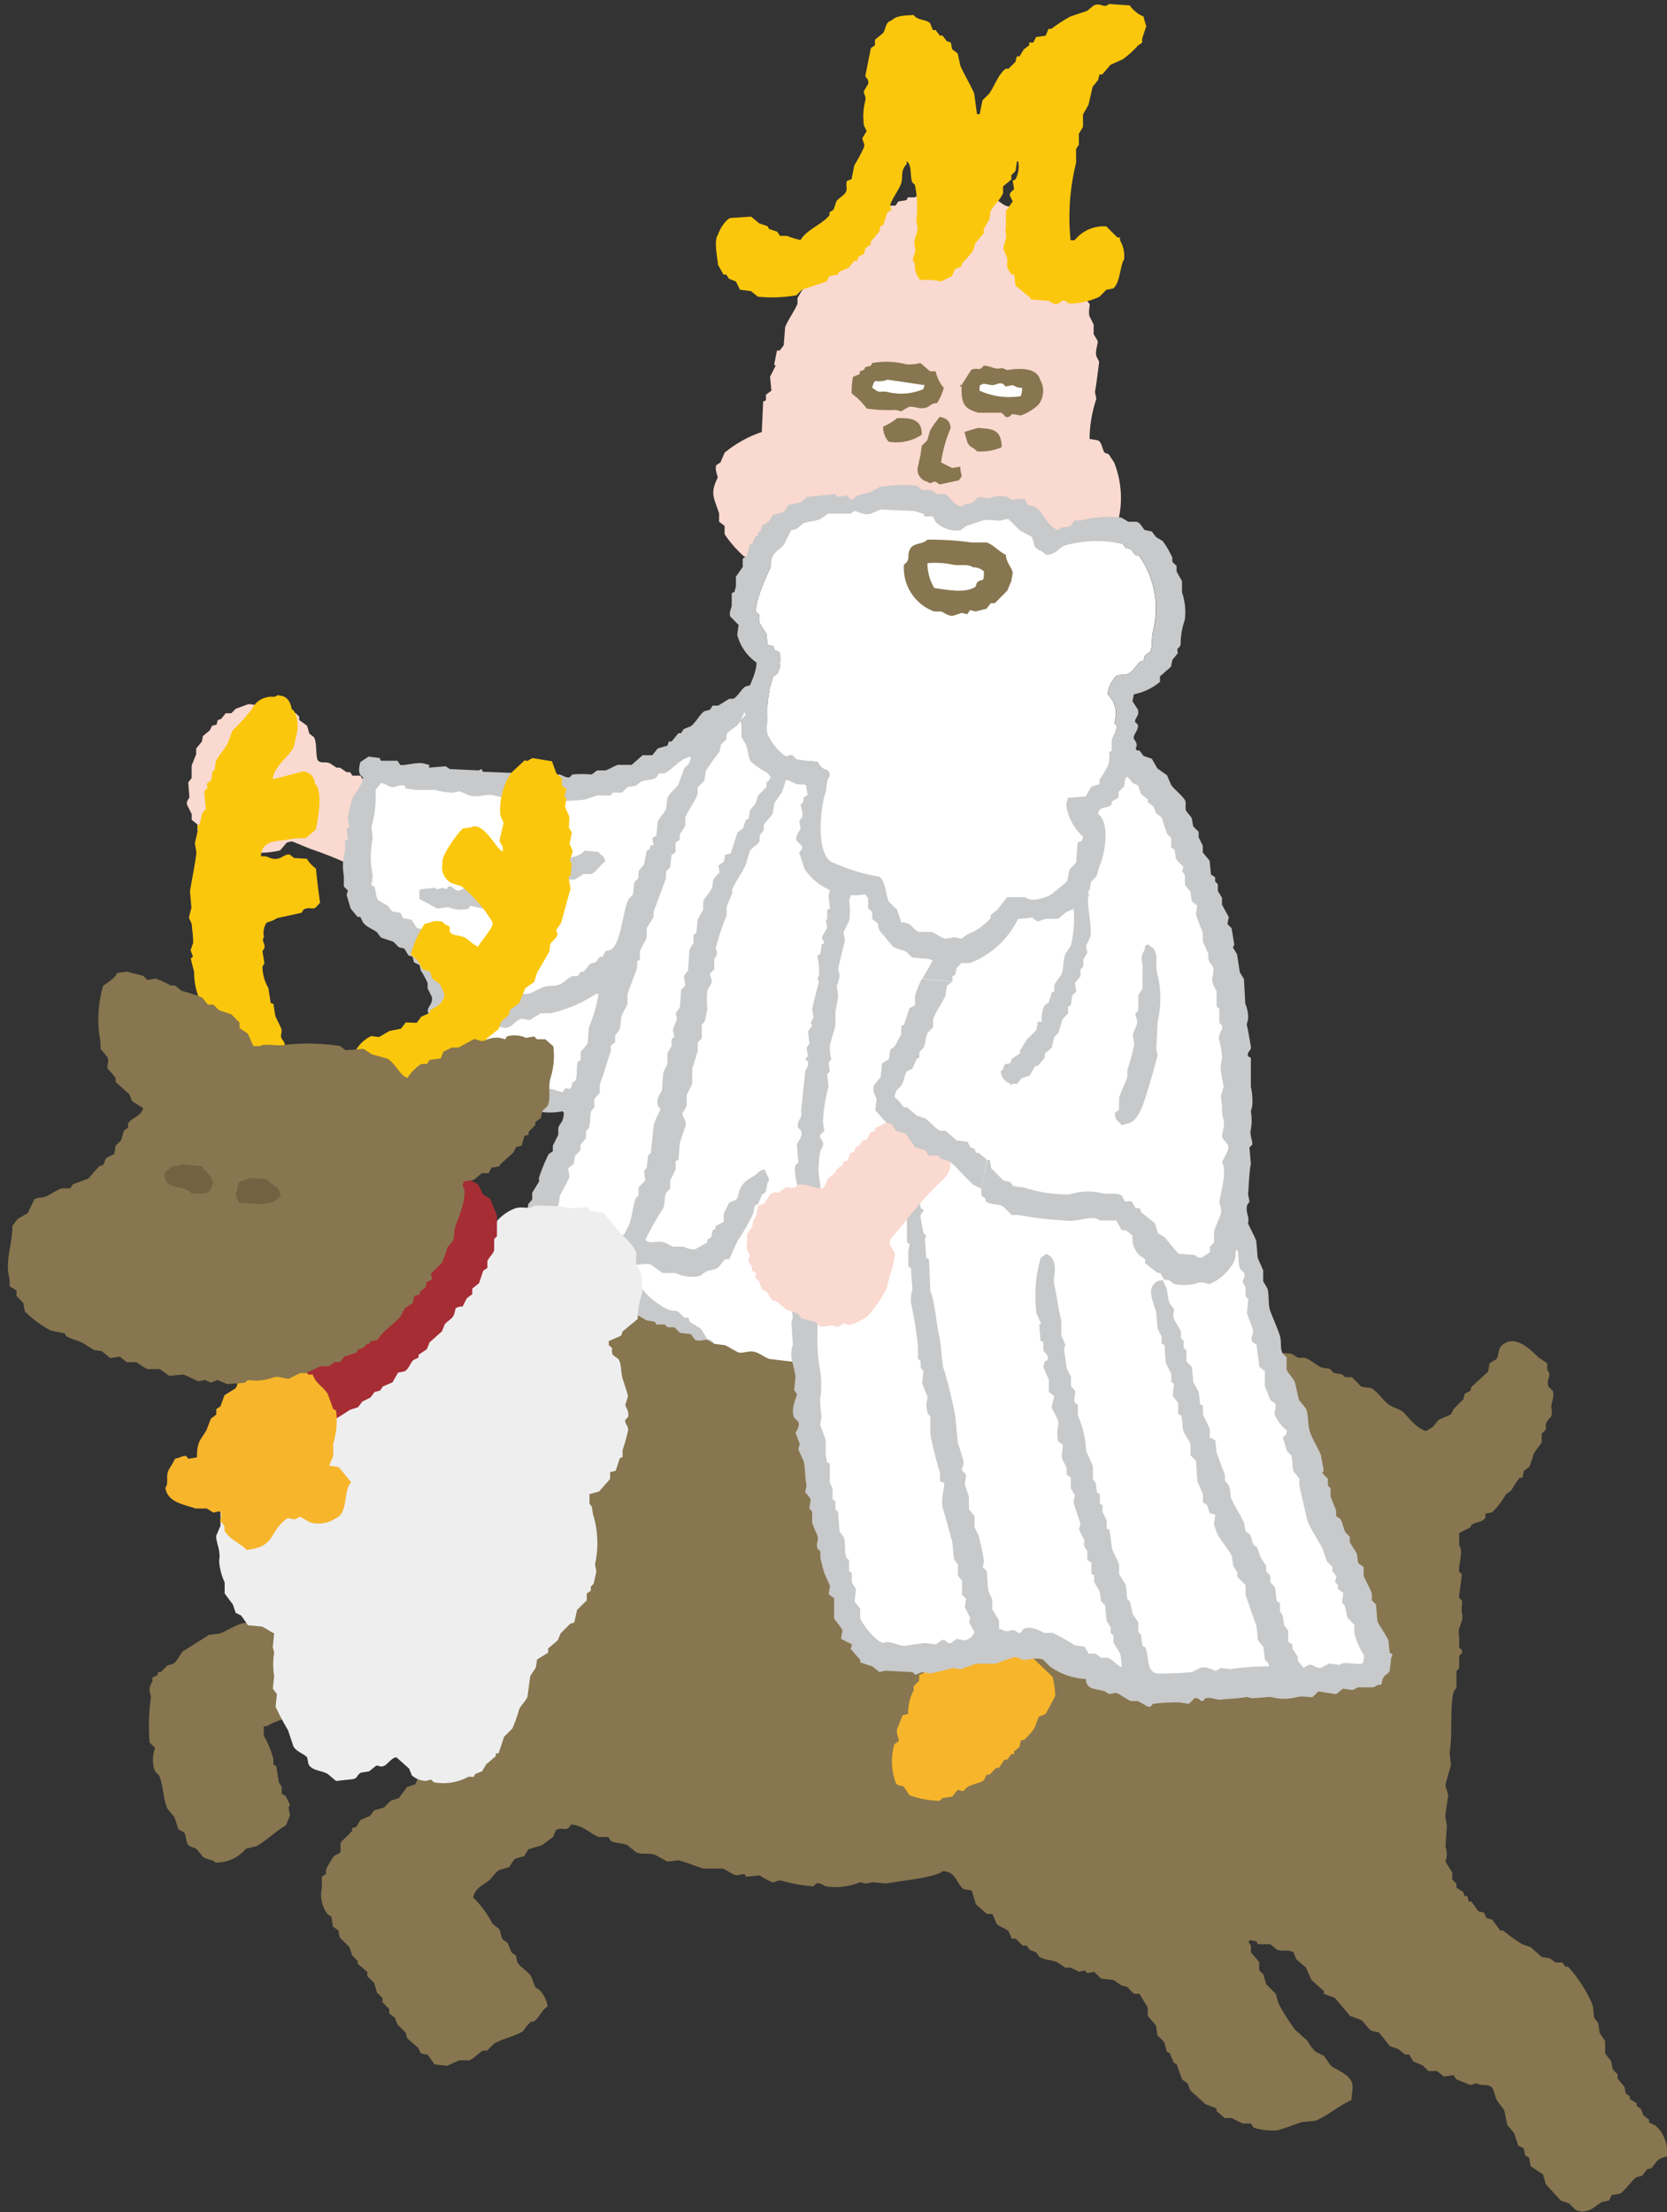 <svg xmlns="http://www.w3.org/2000/svg" xmlns:xlink="http://www.w3.org/1999/xlink" width="98" height="130" viewBox="0 0 98 130">
  <rect x="0" y="0" width="98" height="130" fill="#333333" stroke="none"/>
  <defs>
    <clipPath id="clip-path">
      <rect id="長方形_108" data-name="長方形 108" width="98" height="130" transform="translate(-0.46 -0.237)" fill="none"/>
    </clipPath>
  </defs>
  <g id="illust_Santa_Claus" data-name="illust_Santa Claus" transform="translate(0.46 0.237)" clip-path="url(#clip-path)">
    <path id="パス_2800" data-name="パス 2800" d="M14.509,36.138a4.406,4.406,0,0,0,2.478,4.543c2.964,1.378,5.368,5.378,5.368,5.378s-.744,12.391,6.238,11.415-1.456-32.7-1.456-32.7Z" transform="translate(21.191 36.406)" fill="#fff" fill-rule="evenodd"/>
    <path id="パス_2801" data-name="パス 2801" d="M38.908,53.416c-.488.007-.724.02-.971.244l-.163.242h-.567l-.567.568-.811.244-.079.242L35.1,55.2v.081h-.485l-.648.4h-.648l-.081.163h-.567l-.323.081-.081.16a10.727,10.727,0,0,1-2.266-.4l-1.619-.081-.163-.163c-.244-.052-.485-.106-.729-.161l-.241-.244h-.244l-.323-.4h-.325l-.241-.326c-.229-.2-.552-.319-.729-.568l-.163-.4-.323-.242v-.326l-.244-.323v-.326l-.4-.323v-.649l-.163-.4v-.975l-.16-.16a8.022,8.022,0,0,1-.081-.973l.081-.489-.244-.242v-.649h-.081l.163-.323q-.163-1.5-.325-3l-.323-.4v-.326l-.163-.081-.16-.486c-.168-.247-.665-.548-.811-.81l-.081-.407-.4-.081-.485-.647h-.244l-.4-.407H20.21l-.4-.649-.648-.4-.081-.242h-.241l-.325-.326c-.2-.121-.414-.062-.648-.163a4.462,4.462,0,0,1-1.456-1.136c-.155-.173-.074-.4-.163-.647l-.323-.649L16,35.81v-.081h-.081v-.647H16l-.163-.489L16,34.351v-1.7c.049-.158.237-.311.16-.649-.118-.541.15-.869.325-1.3l.081-.728.323-.407v-.4l.244-.244c.251-.486.286-1.086.567-1.541l.241-.163c.2-.415-.138-.494.325-.81a.78.78,0,0,0-.163-.4h-.325l-.485.486h-.16v.4l-.485.323c-.081.244-.163.489-.244.731l-.244.163v.323l-.241.163c-.195.3-.148.632-.325.973l-.241.244-.163.81.081.163-.485.486c-.217.449.133.926,0,1.38-.145.494-.32.546-.244,1.136L14.3,34.837l.081.568a4.6,4.6,0,0,0,.16,1.867l.244.242c.121.284-.01.486.163.731l.323.323H15.6l.244.326.323.081.406.486c.241.054.485.109.727.161l.081.326.729.568.081.242h.16l.488.326.808.891.4.163.163.244.4.079.163.326.4.242v.489l.244.161.081.326.323.486a4.338,4.338,0,0,1,.163,1.541v.649l.244.323-.081.649c.027.353.054.7.081,1.054.081.44.269,1.583.4,2.19l-.081.326.244.486-.081.4.241.244.081.486.485.4.081.731.163.081c.155.247.229.59.4.81l.244.081.323.407h.163l.163.242c.315.2.811.2,1.133.4l.567.568.485.081.727.486.244-.079L30,57.147a1.571,1.571,0,0,0,.889.163l.244-.163c.246-.032.283.133.4.163l1.052-.163h1.215l.485-.323.244.081.323-.163h.567l.081-.163.485-.16.081-.163c.229-.1.466.03.648-.081l.081-.163h.16l.081-.242.567-.081.163-.244c.468-.319,1.146-.417,1.377-.973l.16-.323c-.054-.417-.234-.459-.4-.731" transform="translate(20.932 38.193)" fill="#c8c9ca" fill-rule="evenodd"/>
    <path id="パス_2802" data-name="パス 2802" d="M4.29,22.594l.266.533v.333l.333.267v.333a3.2,3.2,0,0,0,.865.864,7.385,7.385,0,0,0,1.86.533l.732-.067a5.239,5.239,0,0,0,1.4-.133l.4-.464.266-.067c.027-.03.953.385,1.195.464a22.972,22.972,0,0,1,3.259,1.4,1.144,1.144,0,0,0,1.062,0c.653-.254,1.192-2.425,1.4-3.064l-.2-.933-.8-.8h-.2l-.133-.2-.463-.067-.133-.2-.4-.133-.067-.133H14.6l-.133-.2H14l-.133-.2h-.2l-.4-.267h-.2l-.4-.264c-.271-.1-.473.02-.665-.133s-.054-1.069-.266-1.4l-.266-.2-.133-.467-.463-.333v-.2l-.2-.2-.665-.2-.2-.267-.732.067-.2-.067-.4.067a1.289,1.289,0,0,0-.6-.133l-.732.267-.266.267h-.33l-.266.333-.2.067-.067.267-.266.067-.133.267-.4.333-.067.333-.333.4V19.6l-.266.667v.731l-.2.267.067.867c-.034.114-.2.215-.133.467" transform="translate(6.256 24.482)" fill="#fad9d0" fill-rule="evenodd"/>
    <path id="パス_2803" data-name="パス 2803" d="M35.543,44.05,31.85,45.233l-2.611,4.383-4.117-.588-3.38,1.4s-3.4.23-3.38-1.694,1.838-4.05,1.838-4.05l.99-4.42a7.644,7.644,0,0,1-5.033-1.289c-2.242-1.657-2.794-3.242-2.757-3.388l-.623-3.9s-4.558-2.4-4.484-3.832S9.434,21,9.434,21l10.8.983L26.7,20.037l5.358-3.571,6.363,8.326,5.183,5.1-3.456,13.24Z" transform="translate(12.137 24.192)" fill="#fff" fill-rule="evenodd"/>
    <path id="パス_2804" data-name="パス 2804" d="M24.239,50.375h.4l.244-.163.4.163c.121.022.532-.121.811,0,.207.091.493.4.729.486h.727a2.2,2.2,0,0,0,1.458.163l.323-.244c.288-.116.5-.084.729-.242l.4-.486h.244l.485-1.057a14.145,14.145,0,0,0,.889-1.541c.1-.222.044-.375.163-.568l.163-.081.241-.568.163-.079c.14-.237.067-.546.241-.731-.052-.331-.17-.348-.241-.649-.377.049-.347.18-.567.323-.394.262-.682.363-.892.812-.108.237-.091.462-.241.649l-.4.161-.325.649v.486l-.485.244v.163l-.163.081-.081.4-.241.163v.16l-.729.407a1.352,1.352,0,0,1-.648-.163H27.4l-.488-.244c-.5-.151-.818.143-1.133-.16a17.693,17.693,0,0,1,1.054-1.867c.121-.3.039-.575.16-.891l.244-.244v-.486l.323-.649V44.29l.163-.081.081-.973c.081-.3.249-.743.323-.975.128-.388-.214-.556-.16-.81l.241-.4V40.4l.325-.649v-.894c.079-.24.244-.788.323-1.054v-.486l.241-.242v-.812l.163-.163.163-.728a5.408,5.408,0,0,1,0-1.136l.241-.407c.084-.254-.126-.393-.079-.568l.241-.242v-.568c.052-.153.175-.193.163-.486l-.081-.163a13.68,13.68,0,0,1,.648-1.948v-.486c.076-.264.234-.585.323-.81v-.244c.2-.459.6-.988.811-1.459a8.467,8.467,0,0,1,.241-.812c.123-.21.463-.321.567-.568v-.323l.244-.326v-.323l.485-.568c.113-.225.062-.489.163-.731l.4-.568c.214-.5.254-1.074.648-1.378l-.081-.486c-.232-.015-.118-.072-.241,0H33.79l-.808,1.215H32.9V22.3l-.485.486-.163.486-.325.4-.079.486-.163.081-.163.486-.323.244L30.795,26.2l-.323.081-.081.4-.323.244.081.4-.325.323c-.126.227-.054.41-.163.649s-.4.5-.485.731v.486l-.323.568-.081.812-.163.079v.489l-.241.4c-.027.4-.054.81-.081,1.217l-.244.323.081.568-.241.244c-.027.351-.054.7-.081,1.054l-.244.323.081.326-.241.647.079.407-.16.16v.407l-.244.4v.649l-.241.486-.081,1.054c-.081.2-.357.477-.244.894l.163.242a5.83,5.83,0,0,0-.4.894L26.1,43.8l-.163.161c-.027.244-.054.489-.081.731l-.16.163.079.568-.4.4v.486l-.163.163c-.232.612-.207,1.4-.567,1.867-.126.422-.3.289-.645.486l-.163.242-.567.081c-.305.2-.448.684-.729.894l-.4.079c-.143.081-.1.183-.325.244l-.645.163-.081-.163-.485.081c-.439-.165-.515-.531-1.133-.568A.769.769,0,0,0,19.3,49.4l.323-.812.325-.242.081-.489.4-.4v-.4l.241-.163.081-.568c.135-.311.466-.812.567-1.136l-.081-.486.325-.242.081-.489.323-.323v-.323l.325-.407v-.4l.16-.163c.138-.4.02-.706.163-1.054l.163-.163v-.486l.323-.4v-.486c.232-.563.434-1.358.648-1.948v-.323L24,37.312v-.4l.241-.326c.131-.331.044-.553.163-.891l.323-.649v-.568c.155-.454.4-1.084.567-1.541v-.4l.163-.081v-.486c.074-.225.323-.615.4-.812v-.568l.406-.649v-.323c.222-.573.515-1.375.727-1.948v-.4l.244-.244.081-.728.241-.163v-.568l.244-.163v-.323l.323-.486v-.486c.143-.39.572-.968.729-1.38v-.4l.4-.407.081-.565a12.655,12.655,0,0,1,.811-1.136l.081-.407.323-.323V19.22c.163-.274.544-.407.729-.649l.323-.647.485-.244c.165-.23.177-.573.4-.731.305-.21.426-.044.648-.4l.081-.081c-.224-.094-.36-.128-.485-.323-.35.081-.7.16-1.052.242-.266.156-.441.578-.729.731h-.241l-.648.4h-.325l-.16.244-.325.081c-.3.215-.5.672-.808.891l-.406.163-.16.242H27.72l-.4.489h-.163l-.081.242-.567.163-.323.4h-.567L24.968,21h-.811c-.2.062-.505.259-.727.326h-.488l-.323.242a5.723,5.723,0,0,0-1.133,0l-.163.163c-.237.062-.473-.19-.648-.163a5.321,5.321,0,0,1-2.345-.081l-2.106-.081-.079-.161-.163.081-1.7-.081-.244-.163-.971.081V21l-.323-.081c-.377-.1-1.195.153-1.377.081l-.163-.242h-.971l-.081-.163-.648-.081-.485.323c-.084.378-.155.7.163.894-.054.538-.48.882-.648,1.3a5.624,5.624,0,0,0-.244,1.136l.081.489-.16.079.079.649-.16.081v.568A3.135,3.135,0,0,0,8.051,27.5v.647l.241.244-.079.244c.079.269.16.541.241.81l.4.486h.163l.163.326c.2.274.525.363.808.568l.244.323.729.244.323.323.325.081.241.4.244.081.081.326.323.161.081.326a5.59,5.59,0,0,1,.4.728v.326l.244.486c.135.565-.653.721.079,1.217l-.16.4c-.16.237.618,1.617.808,1.867l.406.161.241.649.485.486.325.081.081.326.4.161.323.407.488.161a7.648,7.648,0,0,0,.971.649l.648.081.4.244c.259.047.357-.249.729-.163a3.7,3.7,0,0,0,1.456,0l.081.081c-.025.6-.19.531-.325.891v.407l-.323.647v.326l-.244.163a11.207,11.207,0,0,0-.567,1.378v.244l-.4.649v.4L18.9,46.8l-.081.489-.811,1.215a6.743,6.743,0,0,0,.4,1.867c.244.217.488.432.729.649l.244.323h.241l.567.407h.485c.234.072.717.4,1.133.242l.081-.163.567-.079.081-.163h.244c.232-.143.318-.59.567-.731l.485-.081ZM20.921,40.233c-.35-.04-.675-.3-1.133-.163l-.244.163-.645-.244h-.406l-.323-.242-.567-.081c-.328-.161-.434-.714-.729-.891l-.567-.163-.081-.326-.485-.242-.323-.568-.325-.163v-.163l-.323-.486-.081-.486-.163-.163c-.143-.425.042-.832,0-1.136a9.806,9.806,0,0,0-.4-2.6l-.163-.081-.079-.4a3.721,3.721,0,0,0-.973-.812l-.241-.323-.325-.081-.323-.486-.485-.081-.163-.323-.485-.081-.244-.326-.567-.323c-.165-.21-.118-.553-.241-.812l-.163-.079.081-.568a5.22,5.22,0,0,1,0-2.193l-.081-.647a6.559,6.559,0,0,0,.244-2.19l.323-.407c.278.042.424.207.648.244.182.03.451-.188.729-.081l.079.163.567.081h1.133a4.79,4.79,0,0,0,1.054.161l.4-.081.567.244c.554.156.983-.119,1.456,0a8.432,8.432,0,0,0,3.077.242l.971.081a12.062,12.062,0,0,0,1.3-.081l.727-.242h.811l.081-.163H24.4l.323-.323.485-.081.325-.244c.335-.133.609-.067.889-.242l.163-.244h.323c.512-.254.894-.879,1.54-.973-.069.528-.209.435-.406.731-.106.3-.214.6-.323.891-.163.254-.525.5-.648.812l-.081.647c-.1.225-.394.5-.485.731l-.081.812-.241.161.081.407H26.1l-.081.242-.163.081c-.054.272-.108.541-.16.812l-.325.4v.4l-.241.244c-.027.242-.054.486-.081.731l-.244.242c-.4.783-.414,2.536-1.052,3l-.323.081-.163.323h-.163l-.241.326-.325.079-.4.486h-.163l-.163.244h-.323c-.246.1-.5.383-.729.486-.325.146-.589.03-.971.163-.227.079-.638.326-.889.4H18.41l-.323.326h-.244l-.323.242H17.2l-.163.244-.244.081-.485.486-.081.486.163.242c.411-.017.367-.109.567-.161.3-.079.483.146.811,0,.244-.109.431-.4.727-.486l.485.079.648-.4h.567a7.92,7.92,0,0,0,2.673-1.136h.16a8.41,8.41,0,0,1-.567,1.948l-.081.973-.4.486v.486l-.163.081c-.138.343,0,.822-.16,1.136l-.163.081-.081.323c-.271.215-.227-.215-.485.244" transform="translate(11.702 23.71)" fill="#c8c9ca" fill-rule="evenodd"/>
    <path id="パス_2805" data-name="パス 2805" d="M13.791,23.391a6.341,6.341,0,0,1,1.215,0l.4-.323h.567l.485-.326h.485l.325-.323h.485l.081-.163.4-.081.4-.323h.325l.485-.326h.485c.308-.138.512-.548.811-.728-.062-.39-.232-.328-.406-.568l-.808-.081c-.347.482-1.515.457-2.1.728l-.406.407c-.3.143-1.116.032-1.456.16l-.485.407c-.315.128-.609-.077-.811,0l-.241.242a6.525,6.525,0,0,1-1.3.163l-.567.244c-.271.042-.382-.311-.648-.244l-.081.163-.241-.081-.325.081-.163-.081-.808.081-.081.081v.486l1.052.568.648-.081a1.875,1.875,0,0,0,1.215.081l.081-.163.727.163Z" transform="translate(14.38 29.599)" fill="#c8c9ca" fill-rule="evenodd"/>
    <path id="パス_2806" data-name="パス 2806" d="M91.889,80.266l-.323-.163v-.161l-.325-.244-.163-.4-.241-.163v-.163l-.4-.242v-.163l-.244-.163-.081-.4-.4-.486v-.244l-.244-.242c-.116-.193-.062-.346-.16-.568l-.325-.407v-.728l-.323-.486-.081-.568-.244-.326-.081-.728a7.961,7.961,0,0,0-1.456-2.272h-.163l-.16-.244H86.06l-.323-.244-.485-.079L84.6,69.8l-.485-.163a11.479,11.479,0,0,1-1.133-.812h-.163l-.485-.649-.323-.079-.163-.326-.325-.081-.4-.568H80.96l-.079-.323h-.163l-.081-.244-.4-.242v-.244l-.244-.242v-.407l-.4-.649.081-.323a1.747,1.747,0,0,0-.081-.568l.081-1.136c0-.269-.106-.563-.081-.731l.163-1.136-.163-.568c.047-.326.251-.889.323-1.215-.027-.244-.054-.489-.081-.731.185-.862.007-2.729.244-3.571l.163-.242v-.975l.16-.161v-.731l.163-.163c.059-.252-.14-.232-.163-.323v-.649c-.143-.607.3-.8.163-1.38-.059-.244.042-.593,0-.728-.032-.106-.2-.067-.163-.326l.163-1.217-.163-.161c-.064-.348.269-1.19,0-1.543v-.728l.648-.326.081-.161c.293-.178.623-.136.811-.407v-.242l.4-.081a4.985,4.985,0,0,0,.808-1.054l.325-.244a4.326,4.326,0,0,1,.485-.731h.163l.081-.4.323-.242a7.462,7.462,0,0,0,.244-.731c.1-.23.392-.521.485-.731v-.486l.241-.244v-.323c.217-.523.429-.235.325-.973-.032-.22.2-.642.081-.973l-.244-.244c-.18-.457.241-.647-.081-.973v-.407l-.485-.323c-.456-.41-1.367-1.442-2.185-.731-.234.2-.158.58-.325.812l-.4.242-.081.489-.971.891-.081.244-.323.161-.081.326-.567.568-.163.323-.727.323-.325.407-.4.242c-.5-.084-.99-.733-1.3-1.054-.234-.244-.606-.286-.889-.486-.377-.267-.626-.751-1.052-.973l-.567-.081-.567-.568h-.406l-.16-.163-.488-.081-.241-.242-.485-.081c-.325-.131-.621-.449-.971-.568h-.406l-.4-.244c-.4-.027-.811-.054-1.215-.079l-.163-.163h-.567l-.16-.163c-.505-.168-1.34.18-1.619.081l-.244-.244-1.3.081c-.182.049-.581.281-.889.163l-.081-.163-.323-.081-.406.081a12.323,12.323,0,0,0-2.589.163l-.729-.081-1.215.163-.079-.163-.567.163-.488-.081a3.617,3.617,0,0,0-1.133.163c-.621.168-1.421-.025-2.023.16l-.729.407c-.163.027-.281-.272-.567-.163L53.2,35.4h-.485l-.163.16c-.187.044-.567-.114-.892,0l-.323.244-.567-.163a8.371,8.371,0,0,1-2.752.163c-.333-.052-.278.254-.648.163l-.163-.163c-.241.081-.485.163-.727.242l-.244-.161-.889.081-.648-.244c-.318-.032-.82.289-1.215.163l-.4-.244c-.229-.069-.67-.044-.811-.081h-.889l-.163-.16-1.377-.163c-.249-.084-.557-.323-.808-.4-.4-.131-.746.119-1.052,0l-.729-.407-.648-.081-.4-.242c-.148-.027-.463.131-.729,0l-.241-.326-.648-.079-.325-.326h-.4l-.163-.163H33.2l-.081-.16-.485-.081-.567-.326h-.323c-.278-.106-.628-.373-.892-.486l-.645-.081-.325-.242-.4.081-.244-.326-.323-.081-.4-.4-.567-.081-.325-.323-.808-.081c-.222-.109-.229-.331-.567-.4-.2.2-.362.141-.648.081-.266.617-.756,1.059-1.052,1.622l-.163.568-.4.323-.081.649-.325.323v.163l-.4.244v.242l-.323.407v.323l-.406.244v.16l-.4.486v.163c-.241.217-.485.432-.729.649l-.079.4-.567.407L20.578,38l-.325.163-.081.242-.4.326-.163.486-.323.242v.163l-.729.649-.241.649c-.219.321-.606.269-.892.486l-.323.568-.4.081-.567.568-.406.649h-.241l-.485.486-.244.568-.244.161v.163c-.278.282-.754.388-.971.731v.486l-.971.731a1.3,1.3,0,0,0,.163.568l.241.16c.054.244.108.489.163.731l.241.326v.323l.244.4-.648.4-.16-.079-.729.161-.567.407c-.352.079-.7.16-1.052.242l-.163.244H9.731l-.081.161c-.293.143-.549.052-.889.163-.382.126-.845.415-1.215.568l-.648.081-1.537.973c-.2.235-.318.558-.567.731l-.325.081-.4.4H3.9v.163l-.323.163v.242a.8.8,0,0,0-.163.568l.081.326a11.765,11.765,0,0,0-.081,2.677l.325.323a1.864,1.864,0,0,0,0,1.38l.241.242c.254.635.217,1.348.485,1.948l.406.486c.079.244.16.486.241.731l.325.161c.17.3.067.617.323.812l.4.163.406.486c.232.156.537.133.727.323a2.285,2.285,0,0,0,1.781-.81l.648-.163c.586-.348,1.116-.872,1.7-1.217l.244-.568-.081-.486.081-.163-.244-.486-.244-.161v-.407l-.16-.242-.163-.975-.163-.079v-.326a5.613,5.613,0,0,0-.567-1.378V56.82H10.3a4.1,4.1,0,0,1,1.3-.489H12a4.437,4.437,0,0,0,.648-.4c.3-.081.594-.163.889-.242a9.05,9.05,0,0,1,.811-.489h.485l.729-.242h.323l.244-.326h.567l.323-.161.648.486.163.486c.31.267.791.415,1.052.731.195.237.153.551.4.728l.567.163.163.326.971.891v.244l-.648.568h-.323v.079l-.811.649-.163.407-.485.161-.485.649-.485.163-.4.4-.567.163-.244.323-.567.244-.241.4-.244.081v.163l-.648.647c-.106.227.042.474-.081.649l-.323.163a4.481,4.481,0,0,0-.485.812V65.5l-.244.163v.649a1.914,1.914,0,0,0,.325,1.541l.241.163.081.568.323.242.081.407.567.568.163.486.323.323v.163l.567.486v.244l.406.4.16.568.325.323v.244l.4.4V73.7l.325.242.16.4.485.489.081.323.648.568.163.323.4.082.4.568.729.081.729-.323H22.2c.281-.1.559-.432.808-.568h.244l.4-.407c.544-.314,1.17-.41,1.7-.728l.244-.326.241-.242H26c.323-.24.453-.674.811-.894a1.736,1.736,0,0,0-.488-.973l-.241-.163-.244-.647c-.2-.289-.616-.519-.808-.812l-.081-.4-.244-.163-.241-.568-.325-.244-.16-.568-.406-.323a6,6,0,0,0-1.133-1.541c.084-.521.54-.714.892-.975.227-.168.389-.509.648-.647l.567-.163.323-.486.567-.163.244-.4.808-.244.648-.486.163-.4c.448-.237.584.185.889-.326.719.057,1.086.506,1.619.731h.567l.163.244c.254.126.7.116.971.242l.485.4c.342.18.737.027,1.133.163l.729.4.648-.079c.421.1,1.04.363,1.456.486h1.133c.237.072.576.356.811.4l.485-.081.081.163.808-.081a4.442,4.442,0,0,0,.729.4c.182.035.305-.148.567-.081a9.686,9.686,0,0,0,1.862.326l.163-.163c.269-.072.424.121.567.163a3.768,3.768,0,0,0,2.023-.244l.323.081.406-.081.808.081c.778-.168,2.875-.333,3.318-.731.793.04.771.691,1.215,1.057l.485.079.244.812.648.568h.323l.244.568c.163.215.567.259.727.486l.163.4h.244l.4.407h.244l.16.242.406.163.16.244c.323.212.66.168,1.052.323l.488.323h.323l.485.244.325-.081.16.163.406-.081.4.4.729.081.485.326.323.079.4.407h.325l.485.81v.486l.485.568.081.568.4.407.163.568.163.079.241.568.163.081c.108.3.217.6.323.894l.325.242.16.407.892.81.648.244v.16l.485.407h.4l.648.323h.485l.163.244a3.886,3.886,0,0,0,1.375.16c.488-.128,1.049-.361,1.458-.486l.808-.081c.749-.316,1.325-.864,2.106-1.215.02-.467.187-.924-.081-1.217-.244-.383-.778-.541-1.133-.812l-.4-.568-.488-.242a2.692,2.692,0,0,1-.485-.649c-.241-.217-.485-.432-.729-.649a13.188,13.188,0,0,1-.971-1.541l-.16-.568-.567-.568-.163-.568-.244-.244v-.486l-.485-.568v-.4l-.163-.244h.081v-.081l.406.081.079.163h.729l.4.323c.377.138.692-.032.973.163l.16.4.567.486.325.731c.241.217.485.432.729.649v.163l.645.242c.3.353.594.7.892,1.054l.648.244c.229.163.389.509.645.649l.406.081c.214.269.431.541.648.81l.485.163.4.323h.244l.241.407.567.242.325.326H79.1l.4.323.567-.081.163.244.808.323c.163.027.313-.18.567,0,.887,0,.732.18.971.812.094.244.394.5.488.728.054.272.106.543.16.812l.406.486c.081.244.16.486.241.731l.325.163.079.4.244.163.081.486.729.486.16.568.892.973.485.163.4.4.325.081c.638-.032.806-.348,1.212-.568l.406-.081.16-.323.488-.081c.318-.207.68-.773.971-.973l.323-.081.325-.407h.16c.4-.309.232-.561.973-.728a2.053,2.053,0,0,0-.729-1.867" transform="translate(4.922 44.384)" fill="#87764f" fill-rule="evenodd"/>
    <path id="パス_2807" data-name="パス 2807" d="M29.992,32.9c.054-.323-.251-.625-.325-.891v-.649c-.2-.563-.825-.963-1.133-1.38L27.725,29l-.732-.081-.239-.244-.813.081a11.926,11.926,0,0,0-2.266-.161c-.288.254-.685.012-1.133.161a2.758,2.758,0,0,0-1.052.731l-.163.649-.241.081L21,30.788c-.1.262-.471.472-.567.728v.568l-.244.489v.242a7.013,7.013,0,0,1-.806,1.054l-.325.731-.406.244-.081.323c-.158.237-.478.422-.645.649v.163l-.325.242v.163l-.483.163-.081.242c-.3.272-.6.541-.889.812l-.081.242-.325.081-.163.326H15.42l-.564.486h-.163c-.261.185-.436.575-.732.728l-.564.081-.244.326-.4.16c-.224.077-.4-.032-.567.081l-.163.326-.648-.081-.323.081-.485-.081-.406.081v-.081h-.081a2.759,2.759,0,0,0-1.052.486l-.32.081-.163.242-.406.081-.081.244-.645.486-.244.649-.325.081v.161l-.4.486v.326c-.094.227-.382.309-.488.486-.18.311-.175.8-.325,1.136l-.32.4.081.326a1.979,1.979,0,0,1-.163.568v.81l-.244.568c-.069.319.283.886.163,1.462a3.429,3.429,0,0,0,.325,1.3v.649l.483.649.163.486.325.163.4.568.813.081c.219.077.493.3.727.4-.03.272-.052.541-.081.812l.081.323a4.253,4.253,0,0,0,0,1.38c-.03.242-.052.486-.081.728l.244.326-.081.728a13.015,13.015,0,0,0,.727,1.38c.111.323.219.649.325.973.2.326.663.437.808.649l.081.4c.232.393.739.331,1.133.568l.485.407.729-.081c.638-.032.394-.217.729-.407l.483-.079.406-.326c.17-.054.217.116.488,0,.17-.074.5-.548.727-.486l.727.649.163.4a1.363,1.363,0,0,0,.813.326l.32-.081.163.161a3.063,3.063,0,0,0,2.023-.323h.325l.079-.163.406-.16.241-.407.567-.486v-.161h.163c.108-.326.217-.649.323-.975l.485-.486a8.317,8.317,0,0,0,.406-1.136c.111-.242.387-.484.485-.731l.163-1.215.323-.489.081-.486.648-.4v-.244l.567-.486.163-.4.567-.568.241-.081c.054-.242.111-.486.163-.731l.569-.568v-.4l.239-.163v-.242l.163-.163.163-.731-.081-.4a5.783,5.783,0,0,0-.081-2.84c-.126-.365-.01-.511-.244-.728v-.568l.569-.163.645-.731v-.4l.325-.081.244-.731.163-.081v-.4a11.45,11.45,0,0,0,.32-1.136c.059-.284-.214-.4-.158-.649l.158-.16c.1-.333-.155-.573-.158-.731l.158-.486c-.047-.264-.246-.8-.32-1.054-.123-.415-.039-.807-.244-1.136l-.325-.244c-.18-.358.138-.311-.244-.568v-.242l.732-.326.081-.242c.293-.244.591-.489.887-.731a4.975,4.975,0,0,1,.246-1.462c.081-.3-.044-.647,0-.891" transform="translate(7.274 42.017)" fill="#eeeeef" fill-rule="evenodd"/>
    <path id="パス_2808" data-name="パス 2808" d="M10.977,36.574l-.163.323-.808.812H9.682l-.4.4c-.261.165-.547.163-.811.326a8.946,8.946,0,0,1-1.456.891,5.609,5.609,0,0,0,.485,2.84l.4.163c.594.146,1.611-.6,1.944-.812l.485-.16.244-.326.485-.242.241-.326.325-.081.163-.242.567-.244.323-.568.4-.081c.222-.148.315-.437.485-.649l.325-.16v-.163l.485-.323.163-.407c.241-.215.485-.432.727-.649l.163-.4c.182-.252.458-.294.567-.649l.081-.323.244-.081h.16l.244-.486.323-.244v-.323l.4-.326.244-.728.244-.163v-.4c.079-.2.33-.412.4-.649v-.649l.163-.163V30.084l-.406-.975-.4-.242-.244-.486c-.111-.24-.392-.235-.567-.407-.739.03-.746.427-.971.975l-.4.647.081.244-.163.81-.4.489c-.143.363-.049.694-.244.973l-.567.486v.323l-.4.326-.163.4-.567.568v.163l-.567.486v.163l-.4.486v.323l-.485.163-.485.568Z" transform="translate(10.261 41.099)" fill="#a62d34" fill-rule="evenodd"/>
    <path id="パス_2809" data-name="パス 2809" d="M10.72,41.65l.244-.163.4.081.323-.163.567.326a1.8,1.8,0,0,0,1.54-.244c.734-.309.411-1.608.889-2.109l-.729-.891-.567-.081.244-.568v-.731a4.531,4.531,0,0,0,.163-1.946l-.163-.081-.325-.894c-.185-.3-.525-.538-.727-.81l-.163-.326h-.244l-.323-.323-1.133-.244-.163-.161-.323.161-.811.081-.4.326c-.237.126-.6.18-.811.323-.237.163-.155.4-.323.649l-.648.4L7,34.916l-.244.163V35.4l-.323.244-.244.649c-.308.573-.584.63-.567,1.622L5.135,38c-.1-.027-.067-.21-.323-.16a2.662,2.662,0,0,1-.488.16c-.1.249-.347.578-.4.731-.14.385.047.709-.163.973.126.849,1.062.975,1.781,1.217h.648l.4.244.325-.081c.3.156.02.425.081.649h.079l.163.242v.244c.291.526.9.721,1.3,1.136,1.589-.153,1.35-.946,2.185-1.7" transform="translate(5.5 47.488)" fill="#f7b52c" fill-rule="evenodd"/>
    <path id="パス_2810" data-name="パス 2810" d="M4.422,31.926c.064.264.131.526.2.79a4.1,4.1,0,0,0,.34,1.669l.241.126c.133.23-.039.4.017.573L5.4,35.3l.02.573.155.057.079.482.18.217.064.4.535.57.4.183.054.321.421.343.892.022.453-.4.36-.057a10.175,10.175,0,0,0,.953-.975c-.067-.3-.175-.328-.222-.457-.062-.17.081-.323-.017-.573L9.4,35.319c-.042-.24-.081-.479-.116-.721l-.16-.057-.14-.882A2.546,2.546,0,0,1,8.637,32.4l.116-.183c-.037-.24-.076-.479-.116-.721l.118-.183c.042-.375-.192-.348-.03-.652a1.113,1.113,0,0,1,.16-.847,2.116,2.116,0,0,0,.626-.264l1.426-.311.118-.185c.4-.215.549.081.781-.2l.19-.2c-.111-.79-.16-1.207-.246-2.015a2.023,2.023,0,0,1-.535-.573l-.746-.044-.254-.2c-.34-.059-.5.331-1,.242-.249-.044-.318-.185-.69-.136-.017-.81.774-.914,1.259-.941l.717-.116.663-.025.584-.5c.1-.474.458-2.254-.062-2.7a.721.721,0,0,0-.7-.709l-1.633.425-.145.025c.1-.82.988-1.3,1.247-1.926l.175-.765c.1-.42.049-1.215-.305-1.432-.081-.5-.33-.761-.714-.788-.172-.079-.16.1-.434.069A1.289,1.289,0,0,0,8,17.3a14.307,14.307,0,0,1-1.133,1.249l-.259.7c-.17.388-.552.726-.712,1.1l-.067.5-.131.1-.069.5-.264.207.039.24-.192.2.1,1.052-.192.2c-.1.242-.094.43-.185.689l-.133.1.039.242-.175.765.091.563c-.084.723-.269,1.561-.377,2.277.027.326.057.649.081.973l-.138.516c-.007.18.195.348.172.63A8.495,8.495,0,0,1,4.568,31l-.153.437.138.388Z" transform="translate(6.331 24.162)" fill="#fbc70d" fill-rule="evenodd"/>
    <path id="パス_2811" data-name="パス 2811" d="M8.249,35.736c-.175.748.2,1.279.288,1.9l.778.61c.951.309.8.1,1.431-.178l.246-.012.106-.328c.17-.121.85-.015,1.084-.106l.478-.482.32.012.15-.222.32.01L13.8,36.6l.145.047.18-.3.471-.212.3-.444.6-.353a11.582,11.582,0,0,0,.7-.951l.65-.516.131-.412.451-.4.1-.328.525-.375c.118-.294.239-.588.36-.882l.525-.375.18-.575c.207-.326.5-.83.712-1.22l.057-.435c.081-.148.4-.351.429-.588l-.094-.21.3-.447q.273-1,.552-2l-.113-.667.126-.141.062-.7-.121-.131.182-.575-.19-.422c.044-.225.089-.452.135-.679L21,22.074c-.054-.249.042-.477-.012-.728l-.237-.526.084-.516-.123-.131.131-.41-.269-.175-.015-.459-.315-.281c-.089-.237-.175-.477-.261-.714l-1.153-.188-.3.175-.145-.047-.8.741a3.9,3.9,0,0,0-.633,2.511l.19.422c-.079.336-.16.672-.239,1.007.027.284.251.274.185.694-.483-.274-1.133-1.825-1.9-1.42l-.421.047c-.229.133-1.355,1.642-1.217,2.054a1.049,1.049,0,0,0,.522,1.161l.589.188A8.082,8.082,0,0,1,16.495,27.6c.052.333-.643,1.03-.862,1.442a4.731,4.731,0,0,1-.655-.479c-.4-.274-.778-.106-1.005-.41l0-.272c-.113-.168-.281-.064-.389-.3-.527-.153-.677.032-1.086.106a5.941,5.941,0,0,0-.818,1.817l.389.306.31.551.441.141.116.4.463.326.237.528.022.188c-.209.573-.485.59-.828.822l-.052.163-.473.212-.276.363-.641-.022-.278.363-.692.143-.6.351-.468-.057a2.158,2.158,0,0,0-.926.879c-.187.328.064.353-.182.575" transform="translate(12.006 26.365)" fill="#fbc70d" fill-rule="evenodd"/>
    <path id="パス_2812" data-name="パス 2812" d="M31.595,27h-.485l-.163-.163-.485.081a1.652,1.652,0,0,0-1.133-.081L29.247,27l-.323-.081a1.52,1.52,0,0,0-.892.163c-.271.084-.471-.121-.648-.081l-.889.486h-.4l-.485.244-.163.4-.648.081-.163.242H24.31a2.55,2.55,0,0,0-.811.812c-.448-.106-.695-.869-1.212-1.136l-.892-.244-.485-.323-1.052.081-.325-.244a12.355,12.355,0,0,0-3.156-.081c-.49.116-1.288-.1-1.537.081h-.406l-.323-.728-.485-.326v-.323l-.485-.486-.729-.244-.323-.323h-.325l-.323-.407a6.873,6.873,0,0,0-1.215-.4l-.4-.323H9.578a5.334,5.334,0,0,0-.889-.407l-.485.081-.244-.242-.971-.244-.567.081-.081.163a3.25,3.25,0,0,1-.729.568,6.963,6.963,0,0,0-.163,3.326v.4l.406.486c.108.274-.022.482,0,.649l.485.568v.244l.808.728.163.407.648.4c-.155.506-.668.563-.889.891V32.2l-.244.163-.163.568-.323.323-.081.486-.485.244-.163.4-.241.081c-.217.242-.434.486-.648.728l-.892.326-.16.242H3.182c-.325.1-.685.373-.971.489-.264.1-.446.017-.648.16l-.4.812-.567.323-.323.407C.256,39.17-.2,40.044.108,41.12v.4l.4.244v.323l.4.407L1,42.987a5.978,5.978,0,0,0,1.54,1.136l.808.161.081.163c.323.19.641.23.971.4l.648.407.485.081.485.4.567-.081.406.323h.567a5.308,5.308,0,0,0,.648.407H8.93l.567.4.811-.081c.259.079.658.314.889.4l.406-.079.323.16.4-.16.567.242,1.052-.081.163-.16a3.058,3.058,0,0,0,1.537-.163c.315-.084.7.128.892.081l.648-.326h.323c.261-.091.648-.321.889-.4h.488l.323-.244h.323l.244-.323.729-.244.081-.161.4-.163.081-.163h.16l.081-.161.406-.081.323-.407c.34-.338.724-.622,1.052-.973l.244-.486.485-.323.081-.407.323-.081v-.161l.323-.244.081-.323.325-.163-.081-.323.648-.649a6.92,6.92,0,0,0,.323-.894l.325-.4c.118-.306.052-.585.16-.891.128-.361.791-1.859.406-2.353l.079-.244.567-.081.488-.4h.4l.163-.323.485-.081v-.081c.269-.244.54-.486.808-.731l.163-.323.323-.081.163-.568.244-.081v-.163l.4-.4V31.87l.323-.242.081-.4.325-.326c.195-.5,0-1.059.16-1.622a4.312,4.312,0,0,0,.163-1.867Z" transform="translate(0 33.834)" fill="#87764f" fill-rule="evenodd"/>
    <path id="パス_2813" data-name="パス 2813" d="M5.334,29.318c.623.032,1.064.091,1.2-.4.256-.425-.414-.874-.6-1.2l-1.2-.1c-.126.1-.249.1-.5.1l-.5.4c.032,1.143,1.094.6,1.6,1.205" transform="translate(5.463 40.569)" fill="#726242" fill-rule="evenodd"/>
    <path id="パス_2814" data-name="パス 2814" d="M7.3,28.021l-.971-.081L5.84,28.1c-.453.156-.16.454-.406.731a1.517,1.517,0,0,0,.244.568c.626.015,1.663.207,2.1-.163l.325-.244-.081-.242c-.126-.365-.532-.425-.729-.731" transform="translate(7.953 41.051)" fill="#726242" fill-rule="evenodd"/>
    <path id="パス_2815" data-name="パス 2815" d="M29.17,39.762h-.4c-.286-.133-.246-.277-.811-.244l-.323.081-.163-.242h-.4l-.081-.163c-.392-.163-.663.081-.971,0l-.488-.244c-.2.165-.431.049-.727.163v.081l-.485.323-.729.244-.081.323-.241.081v.163l-.244.163v.323l-.325.163V41.3l-.323.326v.242a2.753,2.753,0,0,0-.323,1.38l-.325.081-.323.81c-.081.269.135.578.081.731l-.244.163a3.673,3.673,0,0,0,.081,2.272c.2.274.237.089.485.242l.323.486a5.29,5.29,0,0,0,1.781.326l.163-.163.567-.081.323-.4.325.081.241-.244c.313-.188.675-.2.973-.4l.16-.326h.163l.4-.4h.163l.325-.486h.16l.244-.323h.163v-.163L28.6,45.2l.081-.4h.163a3.8,3.8,0,0,0,.645-.731l.244-.649.4-.16.567-1.054a4.344,4.344,0,0,0-.16-1.136Z" transform="translate(30.875 57.227)" fill="#f7b52c" fill-rule="evenodd"/>
    <path id="パス_2816" data-name="パス 2816" d="M26.347,40.659l-7.3,10.376s.505,10.176,1.882,14.7,1.008,4.736,3.176,5.139,8.273-.5,8.273-.5L38.547,72.7s13.069-.274,13.961-1.1-.441-3.04-.441-3.04L45.62,50.217l-1.49-5.2s.552-11.608-.165-14.643a56.332,56.332,0,0,0-3.36-9.665c-.774-1.326-3.575-2.938-3.575-2.938L26.988,27.4Z" transform="translate(27.871 26.117)" fill="#fff" fill-rule="evenodd"/>
    <path id="パス_2817" data-name="パス 2817" d="M25.013,23.458,20.948,32.8a7.006,7.006,0,0,0,2.611,2.59,13.576,13.576,0,0,1,3.153,2.1L29,39.091l-2.1-9.9-1.862-7.828Z" transform="translate(30.659 31.386)" fill="#fff" fill-rule="evenodd"/>
    <path id="パス_2818" data-name="パス 2818" d="M29.921,44.9v.4l.244.163v.163c.249.232.754.133,1.052.323l.485.486h.4a20.071,20.071,0,0,0,2.752.326c.759.119,1.631-.375,2.025,0h.971l.323.568h.244l.4.323a1.31,1.31,0,0,0,.485,1.217l.244.163v.242l.729.568h.16l.244.407h.241l.325.242a2.718,2.718,0,0,0,1.456-.081c.229-.059.552.1.648.081a2.918,2.918,0,0,0,1.456-1.378c.1-.242.03-.482.081-.568l.081-.081c.113.316.03.783.163,1.136l.244.242c.1.249-.116.393-.081.568l.16.244v.568l.163.161c-.027.272-.054.543-.081.812.067.264.259.684.325.891.121.383-.17.457,0,.812l.241.163.163,1.3.323.244V56.5l.325.812.323.244-.081.568a2.165,2.165,0,0,0,.729.973c-.039.279-.057.289-.244.4l.244.812.244.242c.128.289.032.679.16.975l.325.4v.4q.24,1.056.485,2.109c.234.546.628,1.109.889,1.622.081.244.163.489.244.731l.323.326v.242l.244.326-.081.323.163.163v.242l.323.244-.081.568.163.163.163.728.4.407v.486a4.4,4.4,0,0,0,.567,1.3,1.306,1.306,0,0,1-.081.486c-.463.086-.756-.086-1.215,0l-.16.081-.567-.081-.488.244c-.273.069-.434-.138-.567-.163-.261-.047-.276.111-.485.163l-.323-.4V72.4l-.325-.486v-.242l-.241-.163v-.649l-.244-.323-.081-.568-.16-.244v-.486l-.163-.081c-.118-.282-.034-.622-.163-.891l-.241-.244v-.4l-.244-.244v-.323l-.323-.486a5.4,5.4,0,0,0-.244-.649l-.163-.081c-.131-.242-.1-.43-.241-.649l-.244-.163-.079-.486c-.187-.425-.537-.951-.729-1.378-.131-.291-.039-.479-.163-.812l-.244-.323v-.326c-.136-.351-.347-.931-.485-1.3-.027-.244-.054-.489-.079-.731l-.325-.163v-.486c-.081-.254-.323-.662-.4-.891v-.489l-.163-.079c-.027-.244-.054-.489-.081-.731l-.323-.568-.081-.894-.323-.323v-.649l-.163-.163v-.4l-.163-.163v-.4c-.081-.215-.315-.494-.4-.731-.1-.269.007-.4,0-.568l-.244-.323c-.18-.37-.086-.844-.323-1.136l-.081-.242a.656.656,0,0,0-.648.4c-.192.319.155,1.183.244,1.459.027.326.054.649.081.973l.241.489v.4l.163.081c.027.351.054.7.081,1.054l.323.649v.486l.163.081-.081.728.323.407v.649l.163.079c.131.314.042.652.163.975.081.215.33.486.4.728v.649l.323.326.081,1.215.325.731v.486l.241.163.163.486.325.081-.081.568.16.486c.236.477.655.919.892,1.38l.081.568.241.4V67.7l.485.486v.568c.187.551.446,1.3.648,1.864l.081.812.323.4.081.731c.1.178.2.086.244.4a15.592,15.592,0,0,0-2.266.163L44,73.051l-.244.163c-.232.025-.544-.3-.971-.163L42.3,73.3a19.586,19.586,0,0,1-2.1.079c-.594-.183-.4-1.005-.648-1.541l-.163-.081-.081-.647-.16-.163v-.568l-.325-.486-.163-.731-.16-.163-.081-.81-.4-.649v-.568c-.086-.269-.315-.635-.406-.894-.054-.378-.106-.756-.16-1.136l-.163-.079v-.489l-.244-.486v-.4l-.16-.081v-.568l-.163-.081-.081-.568-.163-.242v-.731a8.9,8.9,0,0,0-.4-.891,5.715,5.715,0,0,0-.485-2.111v-.647l-.163-.081c-.131-.306.064-.511,0-.731l-.241-.244v-.568l-.244-.486-.163-1.136.081-.242-.241-.568v-.894c-.172-.556-.259-1.474-.406-2.027-.106-.4.1-.961,0-1.136a.7.7,0,0,0-.323-.649l-.163-.081-.323.244a7.94,7.94,0,0,0-.244,3.245l.244.568v.081H33.32l.081.973.163.081v.486c.059.141.355.235.241.568l-.163.081-.079.323.323.731v.731l.323.242-.16.649c.049.227.456.684.4,1.054a1.894,1.894,0,0,0,0,.975l.241.161c.071.188-.106.573,0,.894l.244.486v.4l.244.163V62.5l.241.4-.081.4c.067.319.313.924.406,1.3l-.081.323.323.649c-.094.447.037.311.163.649v.486l.241.163v.649l.163.082v.4l.325.568.079.568.244.244.081.891.241.4v.326l.163.16v.407l.4.649.081.565v.244c-.3-.151-.505-.452-.808-.568h-.406l-.323-.242h-.4l-.244-.407-.567-.081a12.879,12.879,0,0,0-1.3-.728h-.485c-.219-.079-.737-.447-1.215-.244-.128.054-.071.272-.323.244l-.241-.163c-.227-.037-.419.161-.648,0l-.244-.081v-.486l-.4-.649v-.568l-.244-.568-.081-1.136L30,67.13l.081-.326a13.559,13.559,0,0,0-.325-1.541l-.241-.486v-.649l-.325-.4v-.731l-.241-.731.081-.568-.244-.242c-.052-.161.143-.316.081-.568-.086-.343-.237-.778-.325-1.054-.054-.541-.106-1.084-.16-1.625a28.7,28.7,0,0,0-.729-2.919q-.081-.774-.163-1.543c-.232-.882-.256-2.047-.567-2.84l-.081-1.864-.16-.081c-.027-.38-.054-.758-.081-1.136l.081-.163-.163-.163-.163-.891c-.042-.225.081-.306.163-.4v-.081l-.163-.081-.081-.568V45.3c-.941.042-.729.877-.727,1.7v1.054l.16.081-.079.407v.891c.081.2.219-.017.16.323l.081,1.057a1.874,1.874,0,0,0-.081.81,25.422,25.422,0,0,1,.406,2.516v.728l.16.163v.4l.163.163-.081.731.325.81-.081.486.081.489.16.16v1.054a22.663,22.663,0,0,0,.567,2.272V62.1l.244.081c.067.153-.222.988-.081,1.462.177.593.4,1.445.567,2.027.027.326.054.649.081.973l.241.326v.649l.244.323v.812l.244.242-.081.486.323.649-.081.244.325.568a.691.691,0,0,1-.648.486l-.4-.081-.325.244c-.32.079-.251-.262-.567-.163l-.323.244-.648-.081c-.239.025-.9.121-1.133.16-.37.064-.961-.37-1.3-.16-.441-.069-1.237-1.091-1.375-1.462v-.568l-.325-.4.081-.731-.244-.4v-.568l-.16-.081v-.649l-.163-.16c-.14-.422-.015-.82-.163-1.217l-.241-.326c-.027-.378-.054-.756-.081-1.136l-.163-.161v-.489l-.163-.079V62.5l-.16-.326V61.043l-.163-.079-.081-.407v-.891c-.069-.259-.259-.689-.323-.894l.081-.486a7.259,7.259,0,0,1-.081-1.054,5.372,5.372,0,0,0,0-1.622,10.437,10.437,0,0,1-.163-2.109V52.282l-.081-1.3a4.46,4.46,0,0,0,.081-1.541c-.18-.711.229-1.422,0-2.353a5.857,5.857,0,0,1,.163-2.109c.069-.259-.17-1.015-.081-1.462a4.368,4.368,0,0,1,.081-.81l.16-.326c.076-.331-.224-.4-.16-.647l.241-.244L20.611,41a8.913,8.913,0,0,1,.325-2.109c-.027-.244-.054-.489-.081-.731L21.017,38l-.081-.486.163-.244a2.423,2.423,0,0,1-.081-.81c.086-.333.236-.844.323-1.136v-.812l.163-.891-.081-.649a1.944,1.944,0,0,0,.163-.649L21.5,32c.094-.457.288-1.23.4-1.7l-.081-.486.325-.649a3.855,3.855,0,0,0,0-1.217l.16-.486a2.052,2.052,0,0,1-.079-.812L22.555,26c.054-.151-.1-.743,0-1.057l.163-.161v-.568l.16-.326-.079-.242c.187-.716.4-1.622.645-2.272.276-.728.145-1.867.648-2.353v-.4l-.16-.081h-.567L23.2,19.1a10.078,10.078,0,0,0-.892,2.109l.081.486-.241.244c-.081.378-.163.756-.244,1.136a8.574,8.574,0,0,1-.4,1.459c-.165.543,0,1.111-.163,1.7-.118.435-.313,1-.4,1.459.027.244.054.489.081.731l-.163.081v.568h-.081l.081.486-.323.568.16.326-.16.079-.081.568-.163.081v.163a3.151,3.151,0,0,1,.081.973l-.081.244.081.163c-.111.449-.308,1.153-.4,1.622l.081.486-.163.323.081.163-.244.323c.027.244.054.489.081.731l-.163.244.081.486-.163.161.163.163c.062.277-.116.42-.163.568-.079.785-.16,1.568-.241,2.353.1.494-.3.5-.163.973l.163.163c.108.38-.177.612-.244.812.027.351.054.7.081,1.054l-.163.16c-.17.541.261,1.415.163,1.7l-.244.163c-.052.244-.106.486-.16.731l.081.242-.081.244.241.244c.126.348-.431.886-.241,1.541l.16.242a14.962,14.962,0,0,1-.241,2.111,12.028,12.028,0,0,0,.163,1.7l-.081.323.081,1.3a1.953,1.953,0,0,0-.081.81c.069.267.192.778.241,1.054l-.081.812.163.244c-.042.274-.382.847-.163,1.378l.244.244c.094.284-.1.509-.163.649l.244.647-.081.326.325.731c.081.3.057.956.16,1.378l-.081.4.325.407-.081.568.163.161v.649c.067.244.266.63.323.812.086.279-.126.37,0,.728l.163.163v.4c.081.274.133.583.241.894l.325.731-.081.486.323.242V70.13c.086.2.419.5.485.731l-.079.486.645.326L22.232,72h.079a5.254,5.254,0,0,0,.488.568v.163c.241.079.485.16.727.242l.406.326.323-.081,1.619.081.163.161.4-.161.485.079c.384-.057,1.052-.262,1.377-.323l.4.081.892-.326h1.133c.269-.079.929-.356,1.212-.4l.406.163c.34.047.761-.168,1.215,0l.4.4a3.928,3.928,0,0,0,2.1.731c.057.679.586.543,1.133.731l.244.161.4-.081c.239.079.641.4.889.489h.406l.567.323c.259.052.217-.123.323-.163a10.216,10.216,0,0,1,1.537-.081l.567.081.325-.323c.249-.086.328.19.485.163l.163-.163c.323-.091.68.114.889.081.4-.062,1.037-.054,1.537-.163l.325.081,1.052-.081.4.081a3.037,3.037,0,0,0,1.215-.081c.32-.072.8.054.889,0l.325-.323,1.052.161.4-.323.567.082.325-.163h.889c.177-.057.15-.141.485-.163.079-.652.318-.486.485-.81l.081-.731.081-.242-.163-.081-.081-.731c-.15-.353-.5-.8-.645-1.136l-.081-.973-.244-.244v-.4c-.108-.328-.379-.756-.485-1.054V67.13l-.323-.244-.081-.568-.406-.649v-.323l-.241-.244c-.16-.262-.158-.553-.325-.81l-.241-.163V63.8l-.325-.81V62.5l-.16-.163v-.4l-.325-.326.081-.161-.163-.894c-.153-.412-.5-.933-.645-1.378-.165-.5-.054-.931-.244-1.38l-.4-.486-.244-1.054c-.1-.23-.394-.521-.485-.731V54.8l-.244-.242c-.155-.331-.039-.674-.16-1.054-.138-.432-.424-1.049-.567-1.462-.133-.38-.037-.906-.163-1.3l-.244-.407v-.647l-.323-.731c-.027-.326-.054-.649-.081-.973-.106-.333-.365-.753-.485-1.057.069-.4-.057-.435-.081-.81-.022-.328.133-.346.163-.486l-.081-.407c.03-.247.064-1.319.163-1.783l-.081-.975.163-.16c.039-.2-.168-.573-.081-.894a3.044,3.044,0,0,0,0-1.054l.081-.323a3.755,3.755,0,0,0-.081-1.136v-1.7l-.163-.081c-.089-.286.2-.321.163-.568-.069-.437-.17-1-.244-1.3l.081-.323a1.967,1.967,0,0,0-.163-.894q-.041-.73-.079-1.459l-.244-.4-.163-1.057-.241-.4.079-.163-.16-.973-.244-.242.081-.407-.4-.728v-.407l-.244-.4v-.4l-.16-.163v-.244l-.244-.161-.081-.812-.4-.486v-.4l-.244-.486v-.326l-.323-.323-.081-.486-.323-.407c-.1-.227.027-.464-.081-.647-.18-.3-.633-.632-.811-.894l-.241-.568-.567-.4-.325-.568-.485-.163-.244-.323h-.16l-.163-.326-.323-.081-.325-.4-.241-.081-.081-.242-.406-.081-.241-.326a1.028,1.028,0,0,0-.648,0l-.163-.323c-.278-.249-.695-.126-1.133-.244L33.4,16.828c-.256.091-.3.457-.485.568l-.648.081-.163.242a2.8,2.8,0,0,0-.889.894c-.111.188.01.4-.081.647l-.244.244c-.148.309-.037.627-.16.973l-.244.244v.486l-.163.163.163.486-.244.323c-.027.3-.054.6-.079.894l-.244.323c-.121.306-.049.57-.163.894l-.16.161c-.086.262.133.491.079.649l-.323.326v.242l-.323.486v.649l-.244.326c-.1.232-.042.442-.163.647l-.241.244-.081.891-.4.486v.568l-.406.407-.081.4a17.865,17.865,0,0,1-.971,1.785l1.781.163V32.4l.163-.081.081-.4.241-.244c.054-.323.108-.647.163-.973.108-.274.461-.523.567-.81V29.4l.241-.242v-.568l.406-.731.16-.728-.079-.163.241-.486v-.649l.244-.326v-.4l.16-.163.244-1.541.163-.081-.081-.486.241-.242c.084-.244-.2-.343-.16-.489l.241-.242-.081-.486a9.561,9.561,0,0,1,.567-1.136V19.91l.406-.242c.259-.235.557-.8.808-.975.229-.158.483-.1.648-.323a6.039,6.039,0,0,1,2.589.568l.163.244H36.8l.323.323h.244v.163l.485.323.4.568h.163l.4.486.325.163.16.486.406.326v.161l.323.244.163.4.323.244.325.973.241.244v.568l.163.079c.118.242.047.407.163.649l.4.407-.081.242.163.244v.568l.323.4.081.568.323.242-.081.489c.1.407.3.8.406,1.136v.486l.323.728v.326c.2.491.411.269.244,1.054-.074.343.172.635.241.812v.891l.163.163v.81l.163.163c.074.309-.278.447-.163.891a4.829,4.829,0,0,1,.163,1.054A1.8,1.8,0,0,0,44,38l.163.894L44,39.464l.081.647a1.761,1.761,0,0,0,.081.731c.091.356-.131.827-.081,1.054l.323.407c.153.373-.3.793-.323,1.054.293.511-.094,1.827-.163,2.272-.017.116.158.482.081.728-.084.272-.315.758-.4,1.057v.647l-.244.244v.323l-.485.326c-.429-.035-.227-.094-.4-.163l-.973-.081-.808-.973-.4-.244-.163-.568c-.271-.215-.54-.432-.811-.647l-.081-.244h-.241l-.244-.4h-.4l-.163-.326c-.293-.227-.786-.049-1.215-.161a3.513,3.513,0,0,0-1.86.079,8.249,8.249,0,0,1-2.673-.4l-.645-.081-.163-.242-.4-.081-.729-.731-.081-.486h-.163Z" transform="translate(27.311 24.724)" fill="#c8c9ca" fill-rule="evenodd"/>
    <path id="パス_2819" data-name="パス 2819" d="M28.871,21.568A.891.891,0,0,0,28.708,21h-.241a3.387,3.387,0,0,0-.485,1.3,6.626,6.626,0,0,1-.163,2.19l-.325.486c-.143.38-.079.854-.241,1.217l-.4.568v.4l-.163.081-.163.568-.241.163a1.615,1.615,0,0,0-.163.973h-.244l-.081.486-.567.568-.4.649v.163l-.485.323-.081.244-.323.079c-.111.111-.015.242-.244.407a.845.845,0,0,0,.567.728v.081h.081V32.6h.325l.241-.323.485-.163.325-.568h.16l.406-.486v-.242l.4-.326.163-.649.241-.242.244-.812.323-.323v-.407l.163-.079.081-.568.241-.244-.081-.486.325-.4v-.407l.163-.16V25.3l.241-.4-.081-.4L28.952,24c.172-.583-.261-2.114-.081-2.435" transform="translate(34.672 30.854)" fill="#c8c9ca" fill-rule="evenodd"/>
    <path id="パス_2820" data-name="パス 2820" d="M26.661,32.116l-.244.163c.02.523.207.432.406.728l.241-.079c.788-.059,1.077-1.353,1.3-2.03.165-.511.392-1.331.567-2.027l-.081-.326.081-1.622a5.994,5.994,0,0,0,0-2.758c-.177-.558.079-1.138-.244-1.541l-.323-.244-.163.081c-.025.336-.1.309-.16.486-.113.348.059.719,0,.975v1.054l-.244.4v.891l-.163.163c-.037.18.153.375.081.649l-.241.568.079.649a14.567,14.567,0,0,1-.4,1.459v.4c-.108.331-.377.9-.485,1.217Z" transform="translate(38.663 32.881)" fill="#c8c9ca" fill-rule="evenodd"/>
    <path id="パス_2821" data-name="パス 2821" d="M20.982,13.475l-.244.323h-.16l-.163.812.081.081-.325.649.081.81-.323.244v.323l-.163.081-.081,1.785A6.885,6.885,0,0,0,17.5,19.8l-.241.568-.244.161c-.106.232.074.612.081.731-.473.961-.219,1.161.081,2.109v.489l.323.242v.486a6.761,6.761,0,0,0,1.133,1.3,5.954,5.954,0,0,0,2.671.649l.244-.244.729.081a1.161,1.161,0,0,1,.567-.081c.227.064.682.279.889.326l.729-.163.081.163h.727l.325.161c.172.02.271-.257.567-.161l.4.323.811-.163.645.163.163.163h.729a1.321,1.321,0,0,1,.485.163h.648c.377.109.828.311,1.215.4l.727-.081c.192.077.365.373.811.244l.244-.163A4.438,4.438,0,0,1,34.177,28l.567-.081.808.244a3.338,3.338,0,0,0,1.133-.081l.4.081a6.566,6.566,0,0,0,1.54-.973l.079-.244h.163l.244-.323.4-.163a5.465,5.465,0,0,0,1.133-2.027V23.78a5.635,5.635,0,0,0-.244-3.408l-.323-.486L39.84,19.8c-.163-.249-.145-.6-.4-.731l-.485-.081a7.652,7.652,0,0,1,.4-2.353l-.081-.4c.086-.5.19-1.3.244-1.785l-.163-.323c-.086-.284.108-.748.081-.894l-.241-.4v-.568l-.244-.486c-.081-.289.042-.607,0-.731l-.323-.4c.027-.244.054-.486.079-.731l-.241-.4-.081-.649-.4-.4c-.182-.291-.17-.741-.406-.973l-.323-.081V7.228l-.4-.323L36.6,6.5h-.16l-.325-.323L35.8,6.092l-.244-.323h-.244l-.4-.326c-.266-.121-.621-.054-.889-.161-.224-.089-.453-.333-.648-.407h-.485L32.8,4.714l-.244.079-.567-.242-1.052.081L30.7,4.47l-.325.081-.648-.081c-.16.123-.4,0-.645.081l-.406.242h-.4l-.081.163-.485.081-.163.244h-.485l-.323.242L26,5.687l-.4.4-.325.081-.241.4H24.7l-.323.486-.648.568V7.8l-.485.568v.244l-.323.242v.163l-.488.486-.079.323a6.3,6.3,0,0,0-.567.894v.323c-.17.42-.562.948-.729,1.38l-.081,1.054" transform="translate(24.638 6.567)" fill="#fad9d0" fill-rule="evenodd"/>
    <path id="パス_2822" data-name="パス 2822" d="M24.646,9.932s-4.08,1.583-4.245-.212,3.8-.726,3.8-.726Z" transform="translate(29.851 12.75)" fill="#fff" fill-rule="evenodd"/>
    <path id="パス_2823" data-name="パス 2823" d="M24.791,10.6s-1.949.217-1.727-.849A1.115,1.115,0,0,1,24.3,8.81s2.478.109,2.407.726-1.471,1.353-1.912,1.059" transform="translate(33.731 12.936)" fill="#fff" fill-rule="evenodd"/>
    <path id="パス_2824" data-name="パス 2824" d="M41.2,19.165c-.116.356-.012.909-.165,1.217l-.323.242-.081.326h-.163c-.239.2-.431.593-.727.731-.278.128-.525,0-.729.161a1.765,1.765,0,0,0-.485,1.054,1.572,1.572,0,0,1,.485,1.217l-.079.486.163.163c-.03.22-.264.583-.325.812v.649l-.163.079c.128.733-.273,1.1-.564,1.622v.244l-.488.163-.325.568-1.052.081c-.034.264-.143.38-.081.486a2.972,2.972,0,0,0,.971,1.785c-.076.474-.207.18-.323.4L36.666,32.8l-.325.323c-.16.247-.1.533-.244.812l-.889.731c-.338.2-1.207.491-1.54.161H32.616l-.567.731-.4.323v.163a3.678,3.678,0,0,1-1.377.973l-.323.244-.4-.081-.567.081c-.234-.049-.574-.333-.811-.4h-.729c-.429-.161-.372-.546-1.052-.568-.081-.244-.16-.486-.239-.731l-.488-.486c-.19-.457-.2-1.215-.564-1.462l-.409-.079a10.3,10.3,0,0,1-2.266-.731c-1.045-.331-.833-3.064-.485-4.139.135-.417-.02-.719.244-.973-.079-.449-.2-.277-.485-.486l-.241-.326c-.4-.054-.813-.106-1.217-.161l-.239-.244c-.209-.069-.254.143-.488,0a3.29,3.29,0,0,1-.973-1.217,1.714,1.714,0,0,1,0-.81,6.624,6.624,0,0,1,.325-2.6l.241-.161.163-.407c0-.274.064-.748-.081-.891l-.239-.081-.084-.244-.325-.079-.079-.649-.406-.649v-.486l-.163-.081c-.2-.553.665-2.333.811-2.677l.084-.568c.14-.365.522-.523.727-.812l.4-.81.323-.081.406-.326c.32-.138.65-.106.971-.242l.485-.326h1.3l.241-.161c.2.027.554.277.973.161l.564-.242,1.944.081.567.161.081.163h.488l.163.323a1.735,1.735,0,0,0,1.454.489L30.19,13c.325-.109.645-.217.971-.323.451-.126,1.015.119,1.3-.081H32.7l.648.649.729.4.16.568c.163.22.488.237.648.486.638-.037.7-.4,1.133-.568a7.107,7.107,0,0,1,3.4-.081l.163.244.323.081.246.323.239.081a5.363,5.363,0,0,1,.813,4.381" transform="translate(26.13 17.669)" fill="#fff" fill-rule="evenodd"/>
    <path id="パス_2825" data-name="パス 2825" d="M17.345,15.9h.163l.16.244.406.161.241.486.648.081.4.326a8.37,8.37,0,0,0,2.266-.081l.325-.326,1.456-.486.163-.323.485-.081.081-.163.567-.242.323-.407H25.2l.081-.242.323-.163.081-.323.325-.244v-.163l.485-.568.081-.323.16-.081c.081-.242.163-.486.244-.731l.241-.161-.079-.244c.069-.358.535-.948.645-1.3.128-.4-.057-.751.325-1.133V9.25c.315.168.19.84.323,1.217l.163.161a6.411,6.411,0,0,1,.081,2.111l.081.486c-.067.444-.273.548-.163,1.054s-.308.632,0,.973a1.248,1.248,0,0,0,.323.973,3.671,3.671,0,0,1,1.215.081l.648-.323.163-.4.4-.163v-.163A7.332,7.332,0,0,0,32,14.522l.163-.486.485-.568v-.242l.323-.568.081-.486c.175-.338.589-.706.729-1.057v-.4l.485-.4V10.06l.244-.242.079-.486V9.25h.081a1.605,1.605,0,0,1-.16,1.054l-.163.081.081.486c-.047.116-.288.168-.244.4l.163.326-.4.568v.973c-.069.262.049.412,0,.649l-.163.568.241.568V15.5l.244.4h.163l.081.649.889.731v.079l1.052.081c.133.044.266.254.567.163.113-.035.165-.217.4-.163l.244.163a4.269,4.269,0,0,0,1.781-.4l.4-.407.4-.079c.419-.281.419-1.417.648-1.7a1.853,1.853,0,0,0-.241-1.136v-.163H40.5l-.648-.649a2.175,2.175,0,0,0-1.862.812h-.241a13.264,13.264,0,0,1,.323-4.543V8.519l.163-.242V7.628l.244-.407V6.492l.323-.568c.081-.353.163-.7.241-1.054l.325-.407.081-.323h.16l.488-.568.727-.326a5.893,5.893,0,0,0,.892-.81l.241-.163V2.03L42.2,1.3a5.629,5.629,0,0,1-.163-.568,1.818,1.818,0,0,1-.808-.649L40.01,0c-.345.284-.448-.1-.892.081l-.4.323-.971.326a9.473,9.473,0,0,0-1.133.731h-.163l-.163.4-.567.081-.16.323h-.244v.163l-.323.242-.244.407h-.163l-.079.323-.406.4h-.16c-.448.333-.648,1-.973,1.462l-.4.4-.163.812h-.16l-.163-1.217c-.2-.469-.6-1.138-.811-1.622-.054-.244-.108-.486-.16-.731l-.325-.244-.081-.4-.241-.081-.244-.323h-.163l-.241-.326h-.163l-.163-.4c-.251-.244-.727-.143-.971-.486-.443.037-.98.007-1.3.323-.384.133-.291.41-.485.731l-.485.4v.326l-.241.163L25.682,4.22c.025.123.234.207.163.486l-.244.4c-.037.178.145.306.081.568A3.8,3.8,0,0,0,25.6,7.141l.163.323-.244.4c-.037.18.165.309.081.568a11.044,11.044,0,0,1-.567,1.054c-.054.272-.106.541-.16.812l-.244.081c-.135.168.022.422-.081.649s-.436.373-.567.568l-.163.486-.241.161v.163c-.4.528-1.35.852-1.7,1.462a5.209,5.209,0,0,1-.811-.244h-.4l-.163-.244-.485-.161-.081-.163-.485-.163-.485-.4-1.215.081c-.276.081-.658.7-.727.973-.269.346-.032,1.388,0,1.785Z" transform="translate(24.728 -0.001)" fill="#fbc70d" fill-rule="evenodd"/>
    <path id="パス_2826" data-name="パス 2826" d="M24.747,9.08l-.569-.486a2.757,2.757,0,0,1-.808.081,4.774,4.774,0,0,0-2.025-.081l-.079.161-.325.081L20.862,9l-.244.081v.163l-.4.161a4.729,4.729,0,0,0-.079.975,4.352,4.352,0,0,1,.889.891,9.078,9.078,0,0,0,1.7.081l.323.081.409-.244c.37-.111.685.19,1.131,0,.2-.084.2-.217.567-.242a3,3,0,0,0,.4-.894,2.261,2.261,0,0,1-.483-.973Zm-.4,1.054a3.367,3.367,0,0,1-2.1.163c-.256-.062-.493.044-.648-.081l-.246-.163a.8.8,0,0,1,.163-.4,1.39,1.39,0,0,0,.732-.081c.727.109,1.456.217,2.183.323Z" transform="translate(29.468 12.501)" fill="#87764f" fill-rule="evenodd"/>
    <path id="パス_2827" data-name="パス 2827" d="M25.4,11.612c.224.077.305-.143.4-.163l.485.081a2.859,2.859,0,0,0,1.052-.649,1.325,1.325,0,0,0,.081-1.462c-.214-.733-1.261-.659-1.862-.568-.224.035-.165-.151-.567-.079-.251.044-.515-.173-.889-.163-.283.375-.35.057-.729.242l-.567.894h-.081v.081h.081c-.03,1.062.2,1.314.973,1.541h1.375Zm-1.3-1.948.485.081c.185.027.374-.165.648-.081l.163.163.4-.081c.207.059.15.143.567.163a1.325,1.325,0,0,1-.081.486,4.228,4.228,0,0,1-2.429-.326c.017-.319-.017-.323.244-.4" transform="translate(33.265 12.648)" fill="#87764f" fill-rule="evenodd"/>
    <path id="パス_2828" data-name="パス 2828" d="M23.007,9.824a6.9,6.9,0,0,0-.567.812l-.163.568-.323.323-.081.568-.163.731a.728.728,0,0,0,.567.81c.261.185.232-.01.485,0l.244.163,1.133-.244.163-.242-.081-.4v-.163l-.485.081-.648-.326a7.881,7.881,0,0,1,.567-2.027c-.049-.422-.249-.578-.648-.649" transform="translate(31.776 14.433)" fill="#87764f" fill-rule="evenodd"/>
    <path id="パス_2829" data-name="パス 2829" d="M21.7,9.861a2.9,2.9,0,0,1-.811.486,1.244,1.244,0,0,0,.325.894,2.7,2.7,0,0,0,1.941-.407c.03-.889-.6-1.012-1.456-.973" transform="translate(30.572 14.478)" fill="#87764f" fill-rule="evenodd"/>
    <path id="パス_2830" data-name="パス 2830" d="M23.072,10.25l-.244.081.163.568c.111.351.379.316.567.568a3.033,3.033,0,0,0,1.458-.244c-.012-1.106-.616-1.064-1.377-1.136Z" transform="translate(33.41 14.82)" fill="#87764f" fill-rule="evenodd"/>
    <path id="パス_2831" data-name="パス 2831" d="M41.14,13.611h-.485l-.406-.242a6.151,6.151,0,0,0-2.348.163h-.4l-.241.323c-.36.151-.466-.032-.727.244-.658-.207-.87-1.077-1.38-1.38l-.4-.081-.163-.323c-.273-.148-.621.035-.808,0l-.244-.163a1.647,1.647,0,0,0-1.052.081l-.648-.081-.323.323c-.264.136-.436.047-.648.244-.54-.1-.658-.575-.971-.731H29.4l-.325-.242h-.567l-.239-.244a7.305,7.305,0,0,0-2.266.081l-.409.244c-.421.175-.9.131-1.131.486-.4-.072-.163-.148-.325-.244l-.564.081-.163-.163-1.619.163-.406.323-.729.163-.241.4-.648.163-.241.4-.406.244-.081.323-.163.081v.163l-.16.081-.163.4-.163.081-.163.649-.241.163v.486l-.4.568v.568l-.084.323-.163.081v.731c-.015.158-.182.415-.079.647l.483.489-.081.568A2.838,2.838,0,0,0,18.8,21.888c-.037.924-.685,1.684-.808,2.514l.163.568-.325.326.081.242v.731l.244.4c.163.338.121.763.325,1.054a5.345,5.345,0,0,0,.968.649l.246.326.564.242.325-.163.564.244c.232.067.421-.027.567.081l.084.568-.244.163v.242l-.163.163c0,.128.175.482.081.731l-.163.242.081.4c-.042.161-.33.479-.244.731l.325.326c.062.225-.163.319-.163.4.111.323.217.649.325.973a3.563,3.563,0,0,0,3.56,1.462l.163.242v.568l.241.244v.4l.325.244.084.4c.266.323.537.649.806.973.241.17.554.165.811.326l.325.323.968.081c.778.262.751.5,1.7.242h.729a5.266,5.266,0,0,0,2.833-2.6,5.714,5.714,0,0,0,.811-.081l.323.244.485-.163h.732l.483-.4.569-.244c.259-.18.222-.457.4-.731l.406-.323.081-.486.325-.326.163-.568c.342-.738.633-2.625-.084-3.082.118-.553.527-.249.811-.568v-.163l.4-.242v-.326l.323-.323.081-.486.244-.163v-.568l.241-.244V27.16l.163-.323c.069-.3-.185-.4-.163-.568.027-.212.3-.449.246-.731l-.163-.16c-.032-.24.271-.346.163-.731L40.9,24.16l.079-.407a3.479,3.479,0,0,0,1.537-.728V22.7l.648-.568.081-.4.323-.4c-.084-.4.027-.178.163-.486a4.352,4.352,0,0,1,.244-1.462,3.544,3.544,0,0,0-.163-1.622V17.1l-.32-.568v-.323l-.246-.244v-.242a5.374,5.374,0,0,0-.567-.975l-.4-.242-.246-.326-.4-.079c-.165-.121-.214-.388-.485-.489m.973,6.41c-.116.356-.012.909-.165,1.217l-.323.242-.081.326h-.163c-.239.2-.431.593-.727.731-.278.128-.525,0-.729.161a1.765,1.765,0,0,0-.485,1.054,1.572,1.572,0,0,1,.485,1.217l-.079.486.163.163c-.03.22-.264.583-.325.812v.649l-.163.079c.128.733-.273,1.1-.564,1.622v.244l-.488.163-.325.568-1.052.081c-.034.264-.143.38-.081.486a2.972,2.972,0,0,0,.971,1.785c-.076.474-.207.18-.323.4l-.079,1.136-.325.323c-.16.247-.1.533-.244.812l-.889.731c-.338.2-1.207.491-1.54.16H33.53l-.567.731-.4.323V36.9a3.678,3.678,0,0,1-1.377.973l-.323.244-.4-.081-.567.081c-.234-.049-.574-.333-.811-.4h-.729c-.429-.161-.372-.546-1.052-.568-.081-.244-.16-.486-.239-.731l-.488-.486c-.19-.457-.2-1.215-.564-1.462l-.409-.079a10.3,10.3,0,0,1-2.266-.731c-1.045-.331-.833-3.064-.485-4.139.135-.417-.02-.719.244-.973-.079-.449-.2-.277-.485-.486l-.241-.326c-.4-.054-.813-.106-1.217-.161l-.239-.244c-.209-.069-.254.143-.488,0a3.29,3.29,0,0,1-.973-1.217,1.714,1.714,0,0,1,0-.81,6.624,6.624,0,0,1,.325-2.6l.241-.161.163-.407c0-.274.064-.748-.081-.891l-.239-.081-.084-.244-.325-.079-.079-.649-.406-.649v-.486l-.163-.081c-.2-.553.665-2.333.811-2.677l.084-.568c.14-.365.522-.523.727-.812l.4-.81.323-.081.406-.326c.32-.138.65-.106.971-.242l.485-.326h1.3l.241-.161c.2.027.554.277.973.161l.564-.242,1.944.081.567.161.081.163h.488l.163.323a1.735,1.735,0,0,0,1.454.489l.325-.244c.325-.109.645-.217.971-.323.451-.126,1.015.119,1.3-.081h.241l.648.649.729.4.16.568c.163.22.488.237.648.486.638-.037.7-.4,1.133-.568a7.107,7.107,0,0,1,3.4-.081l.163.244.323.081.246.323.239.081a5.363,5.363,0,0,1,.813,4.381" transform="translate(25.216 16.812)" fill="#c8c9ca" fill-rule="evenodd"/>
    <path id="パス_2832" data-name="パス 2832" d="M26.239,12.911h-.889a17.349,17.349,0,0,0-2.592-.163c-.209.264-.759.18-.971.489-.283.407.047.684-.4.973a2.72,2.72,0,0,0,1.779,2.758h.406c.185.062.443.3.727.244l.488-.163.323.081.163-.244.323.081.648-.163.244-.323h.241l.729-.731.241-.568.081-.486c-.057-.346-.374-.57-.4-1.054-.414-.2-.717-.585-1.133-.731m-.567,2.353-.081.244c-.557.4-1.646.2-2.429.079a2.776,2.776,0,0,1-.4-1.459,5.057,5.057,0,0,1,1.458.081c.424.1.921-.062,1.212.163a.885.885,0,0,1,.648.242c0,.751-.076.351-.4.649" transform="translate(31.295 18.729)" fill="#87764f" fill-rule="evenodd"/>
    <path id="パス_2833" data-name="パス 2833" d="M22.077,38.722l.589-.081.315.109.36-.23.313.106a3.162,3.162,0,0,0,1.1-.541,7.557,7.557,0,0,0,1.1-1.593c.059-.24.116-.479.172-.716a5.359,5.359,0,0,0,.325-1.368l-.313-.528.022-.274.828-.985a22.82,22.82,0,0,1,2.37-2.64,1.149,1.149,0,0,0,.342-1.01c-.027-.7-1.907-1.911-2.444-2.311l-.946-.111-1.013.5-.064.188L24.9,27.3l-.212.422-.232.062-.254.333-.148.022-.108.314-.232.062-.15.442-.232.062-.064.19-.379.291-.064.19-.382.291c-.18.227-.133.457-.34.59s-1.025-.294-1.407-.2l-.273.188-.485-.025-.463.336-.19-.064-.251.123-.4.568-.315.1-.172.716-.128.168-.067.4a1.3,1.3,0,0,0-.318.526c.081.232-.044.538.015.778l.168.338-.108.316.229.361v.21l.229.148-.022.274.209.212.185.486.293.17.271.444.315.106.544.467.692.237.187.277.84.215c.1.069.135.259.4.277" transform="translate(25.805 39.005)" fill="#fad9d0" fill-rule="evenodd"/>
    <path id="パス_2834" data-name="パス 2834" d="M25.3,23.364l-.323.244-.081.568c-.187.435-.569.946-.729,1.378v.486l-.323.326c-.135.3-.111.6-.244.891l-.244.244v.323l-.16.081-.244.568-.323.163c-.172.247-.158.558-.325.81-.187.281-.365.23-.4.731.3.146.333.4.567.568h.163l.567.486.485.163c.3.185.576.573.889.728H24.9l.648.568.645.081.163.326.244.081.081.242h.16l.485.4L27,35.533l-.485-.242c-.466-.442-.9-.956-1.377-1.38l-.567-.161-.081-.163h-.567l-.241-.326-.567-.161-.567-.812-.567-.163-.244-.4-.323-.081c-.217-.242-.431-.486-.648-.728l.081-.649c-.039-.153-.286-.459-.163-.812l.4-.486.081-.81.406-.244.079-.568.244-.163.4-.728v-.489l.163-.079c.108-.326.217-.649.323-.975l.325-.161v-.568a5.026,5.026,0,0,1,.4-.975Z" transform="translate(30.229 34.088)" fill="#c8c9ca" fill-rule="evenodd"/>
  </g>
</svg>
